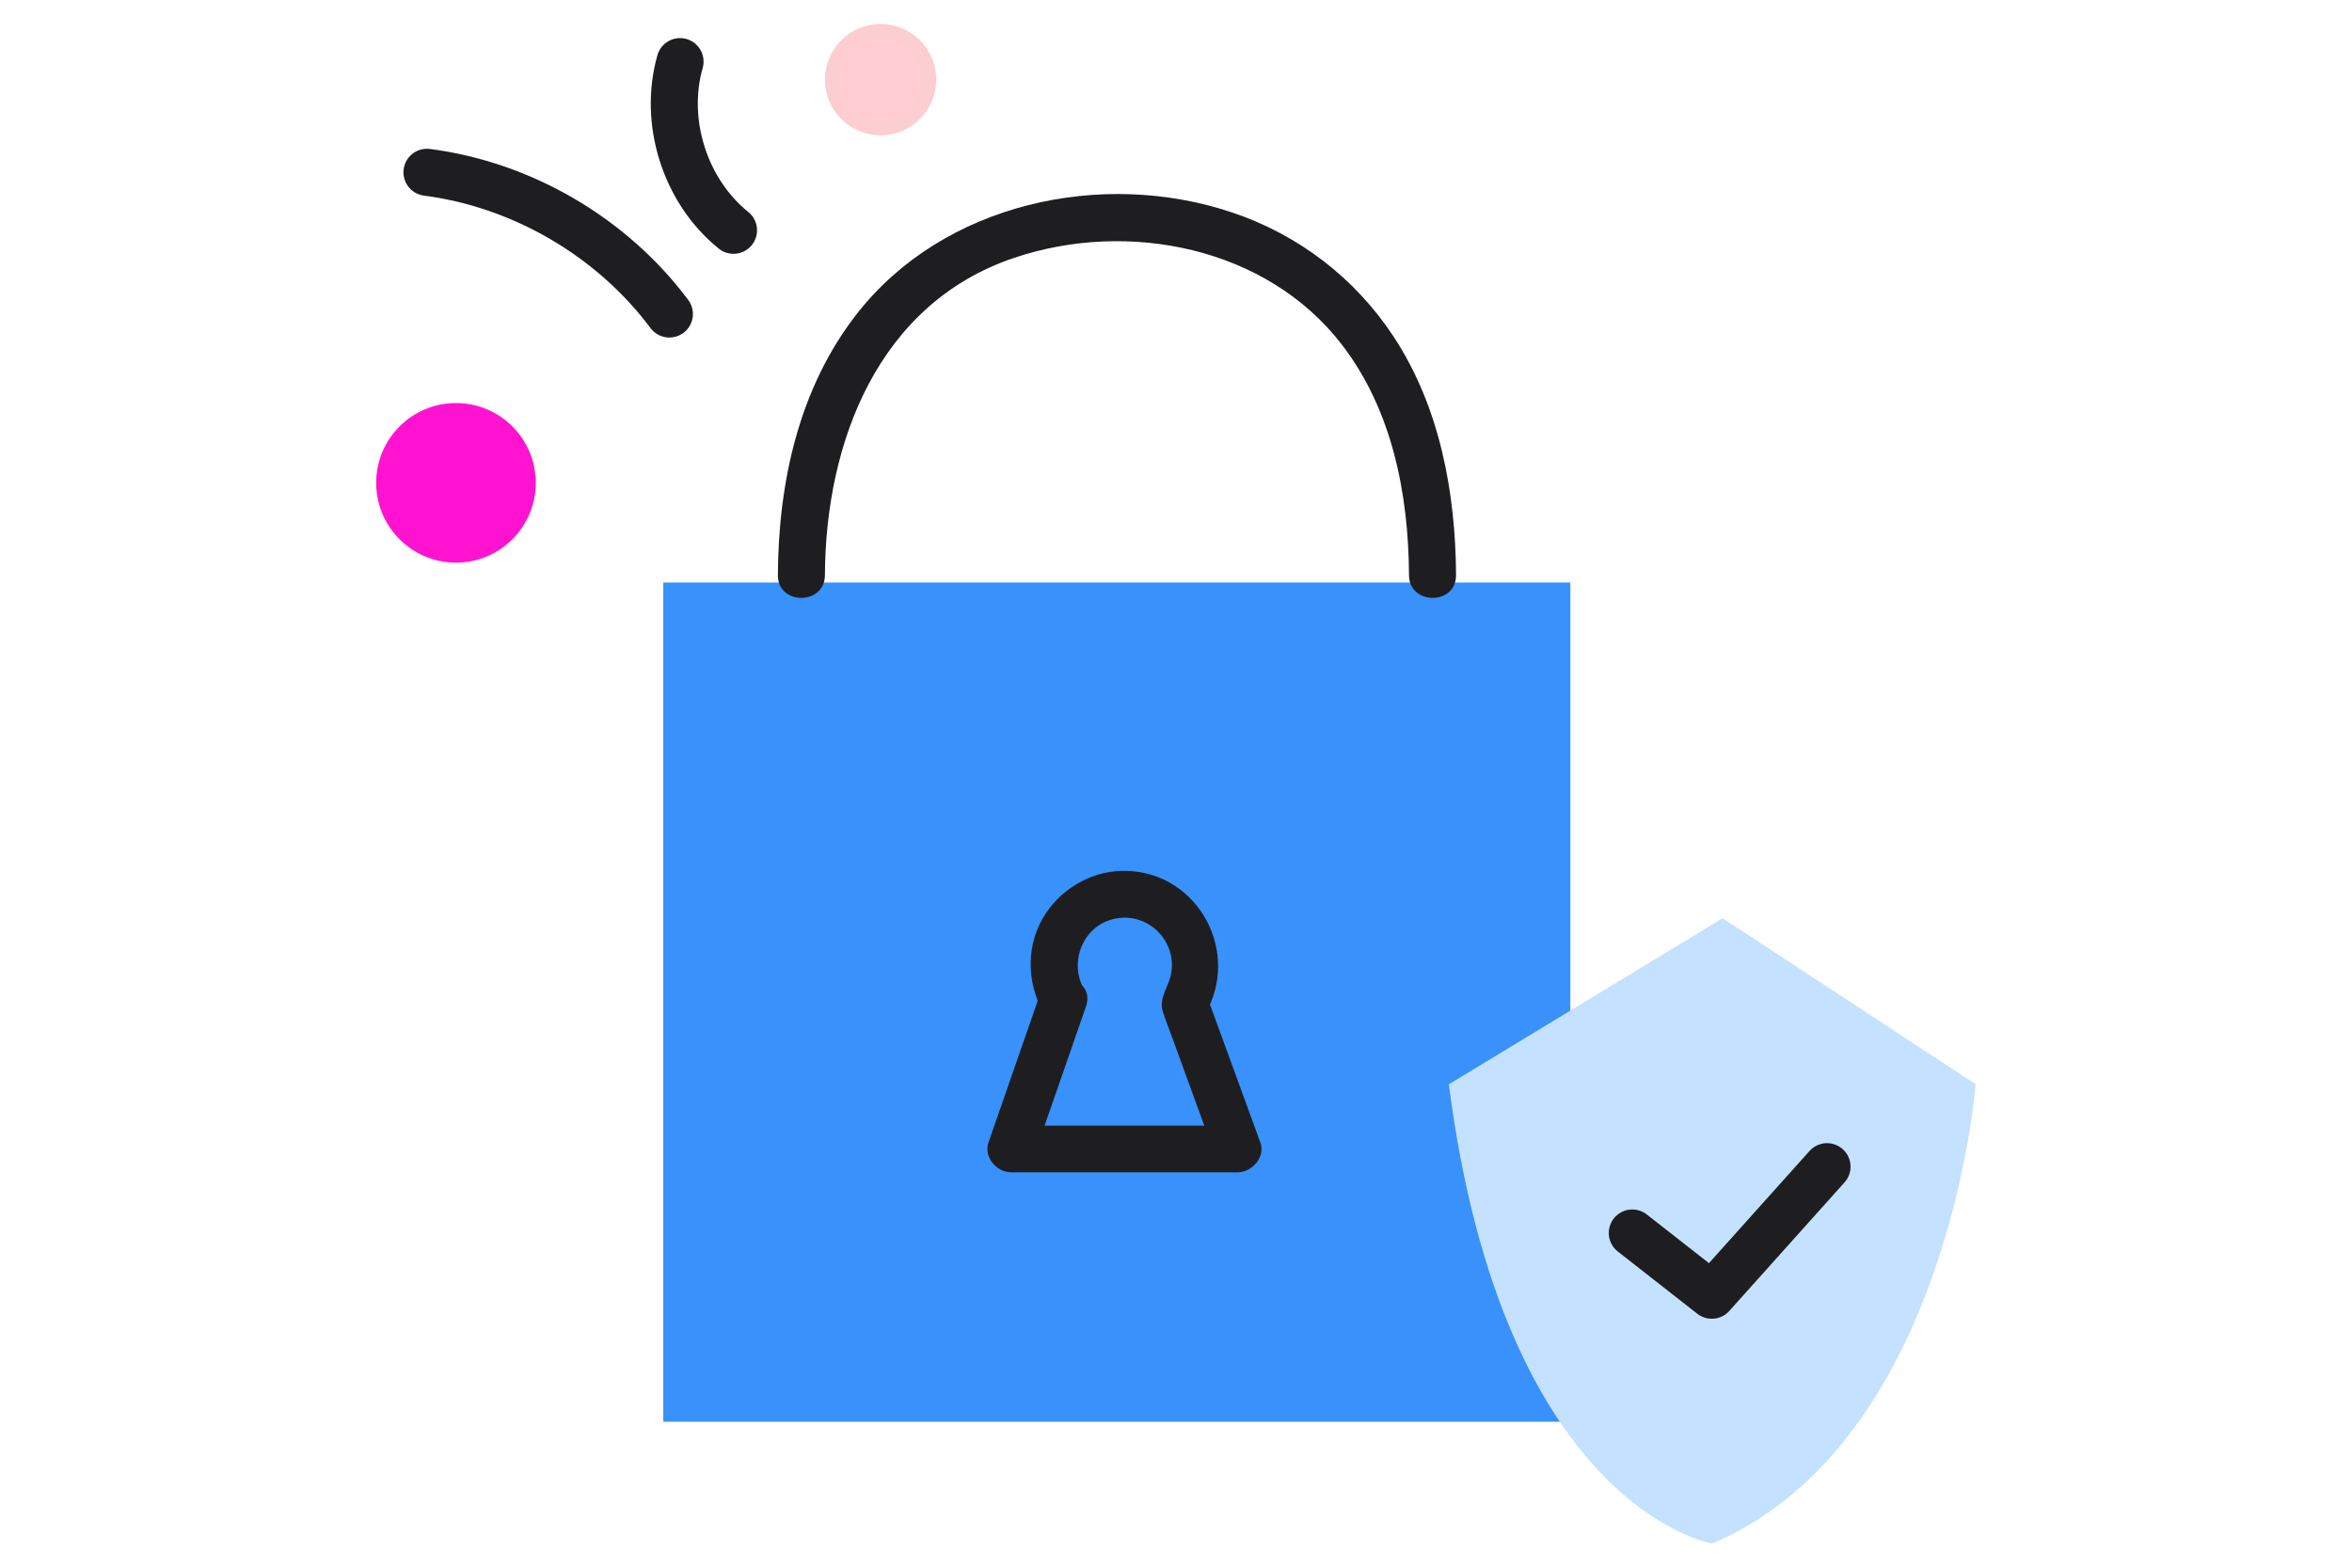 <?xml version="1.0" encoding="UTF-8"?><svg id="Layer_1" xmlns="http://www.w3.org/2000/svg" viewBox="0 0 150 100"><defs><style>.cls-1{fill:#ff13d0;}.cls-2{fill:none;stroke:#1e1e21;stroke-linecap:round;stroke-linejoin:round;stroke-width:3px;}.cls-3{fill:#1e1e21;}.cls-4{fill:#ffcdd2;stroke:#fccdd1;stroke-miterlimit:10;}.cls-5{fill:#c4e2ff;}.cls-6{fill:#3991fb;}</style></defs><rect class="cls-6" x="42.3" y="37.16" width="57.85" height="53.53"/><path class="cls-3" d="M52.61,36.69c.04-8.5,3.41-17.34,12.09-20.25,7.24-2.43,16.06-.69,20.86,5.52,3.23,4.18,4.27,9.56,4.3,14.73.01,1.93,3.01,1.93,3,0-.03-5.29-1.04-10.75-3.99-15.23-2.46-3.73-6.06-6.49-10.3-7.91-8.31-2.79-18.39-.59-23.9,6.44-3.72,4.74-5.03,10.78-5.06,16.7-.01,1.93,2.99,1.93,3,0h0Z"/><path class="cls-3" d="M66.34,63.38c-1.1,3.17-2.2,6.33-3.3,9.5-.32.93.52,1.9,1.45,1.9h14.44c.91,0,1.79-.97,1.45-1.9-1.13-3.11-2.27-6.22-3.4-9.32l-.15,1.16c2.34-3.93-.38-9.06-5-9.17-2.05-.05-4,1.01-5.13,2.71-1.27,1.9-1.25,4.31-.19,6.29.91,1.7,3.5.19,2.59-1.51-.97-1.82.08-4.16,2.18-4.47s3.83,1.6,3.39,3.62c-.18.85-.79,1.47-.5,2.38.15.46.33.92.5,1.37l1.67,4.59c.39,1.06.77,2.11,1.16,3.17l1.45-1.9h-14.44l1.45,1.9c1.1-3.17,2.2-6.33,3.3-9.5.63-1.83-2.26-2.61-2.89-.8Z"/><circle class="cls-1" cx="29.08" cy="30.8" r="5.09"/><path class="cls-2" d="M42.69,20.03c-3.67-4.91-9.38-8.25-15.46-9.04"/><path class="cls-2" d="M46.78,14.69c-3.1-2.5-4.5-6.93-3.41-10.76"/><circle class="cls-4" cx="56.16" cy="5.08" r="3.05"/><path class="cls-5" d="M92.41,69.16l17.45-10.59,16.14,10.59s-1.75,22.91-16.8,29.3c0,0-13.31-2.18-16.8-29.3Z"/><polyline class="cls-2" points="104.1 78.65 109.17 82.62 116.52 74.42"/></svg>